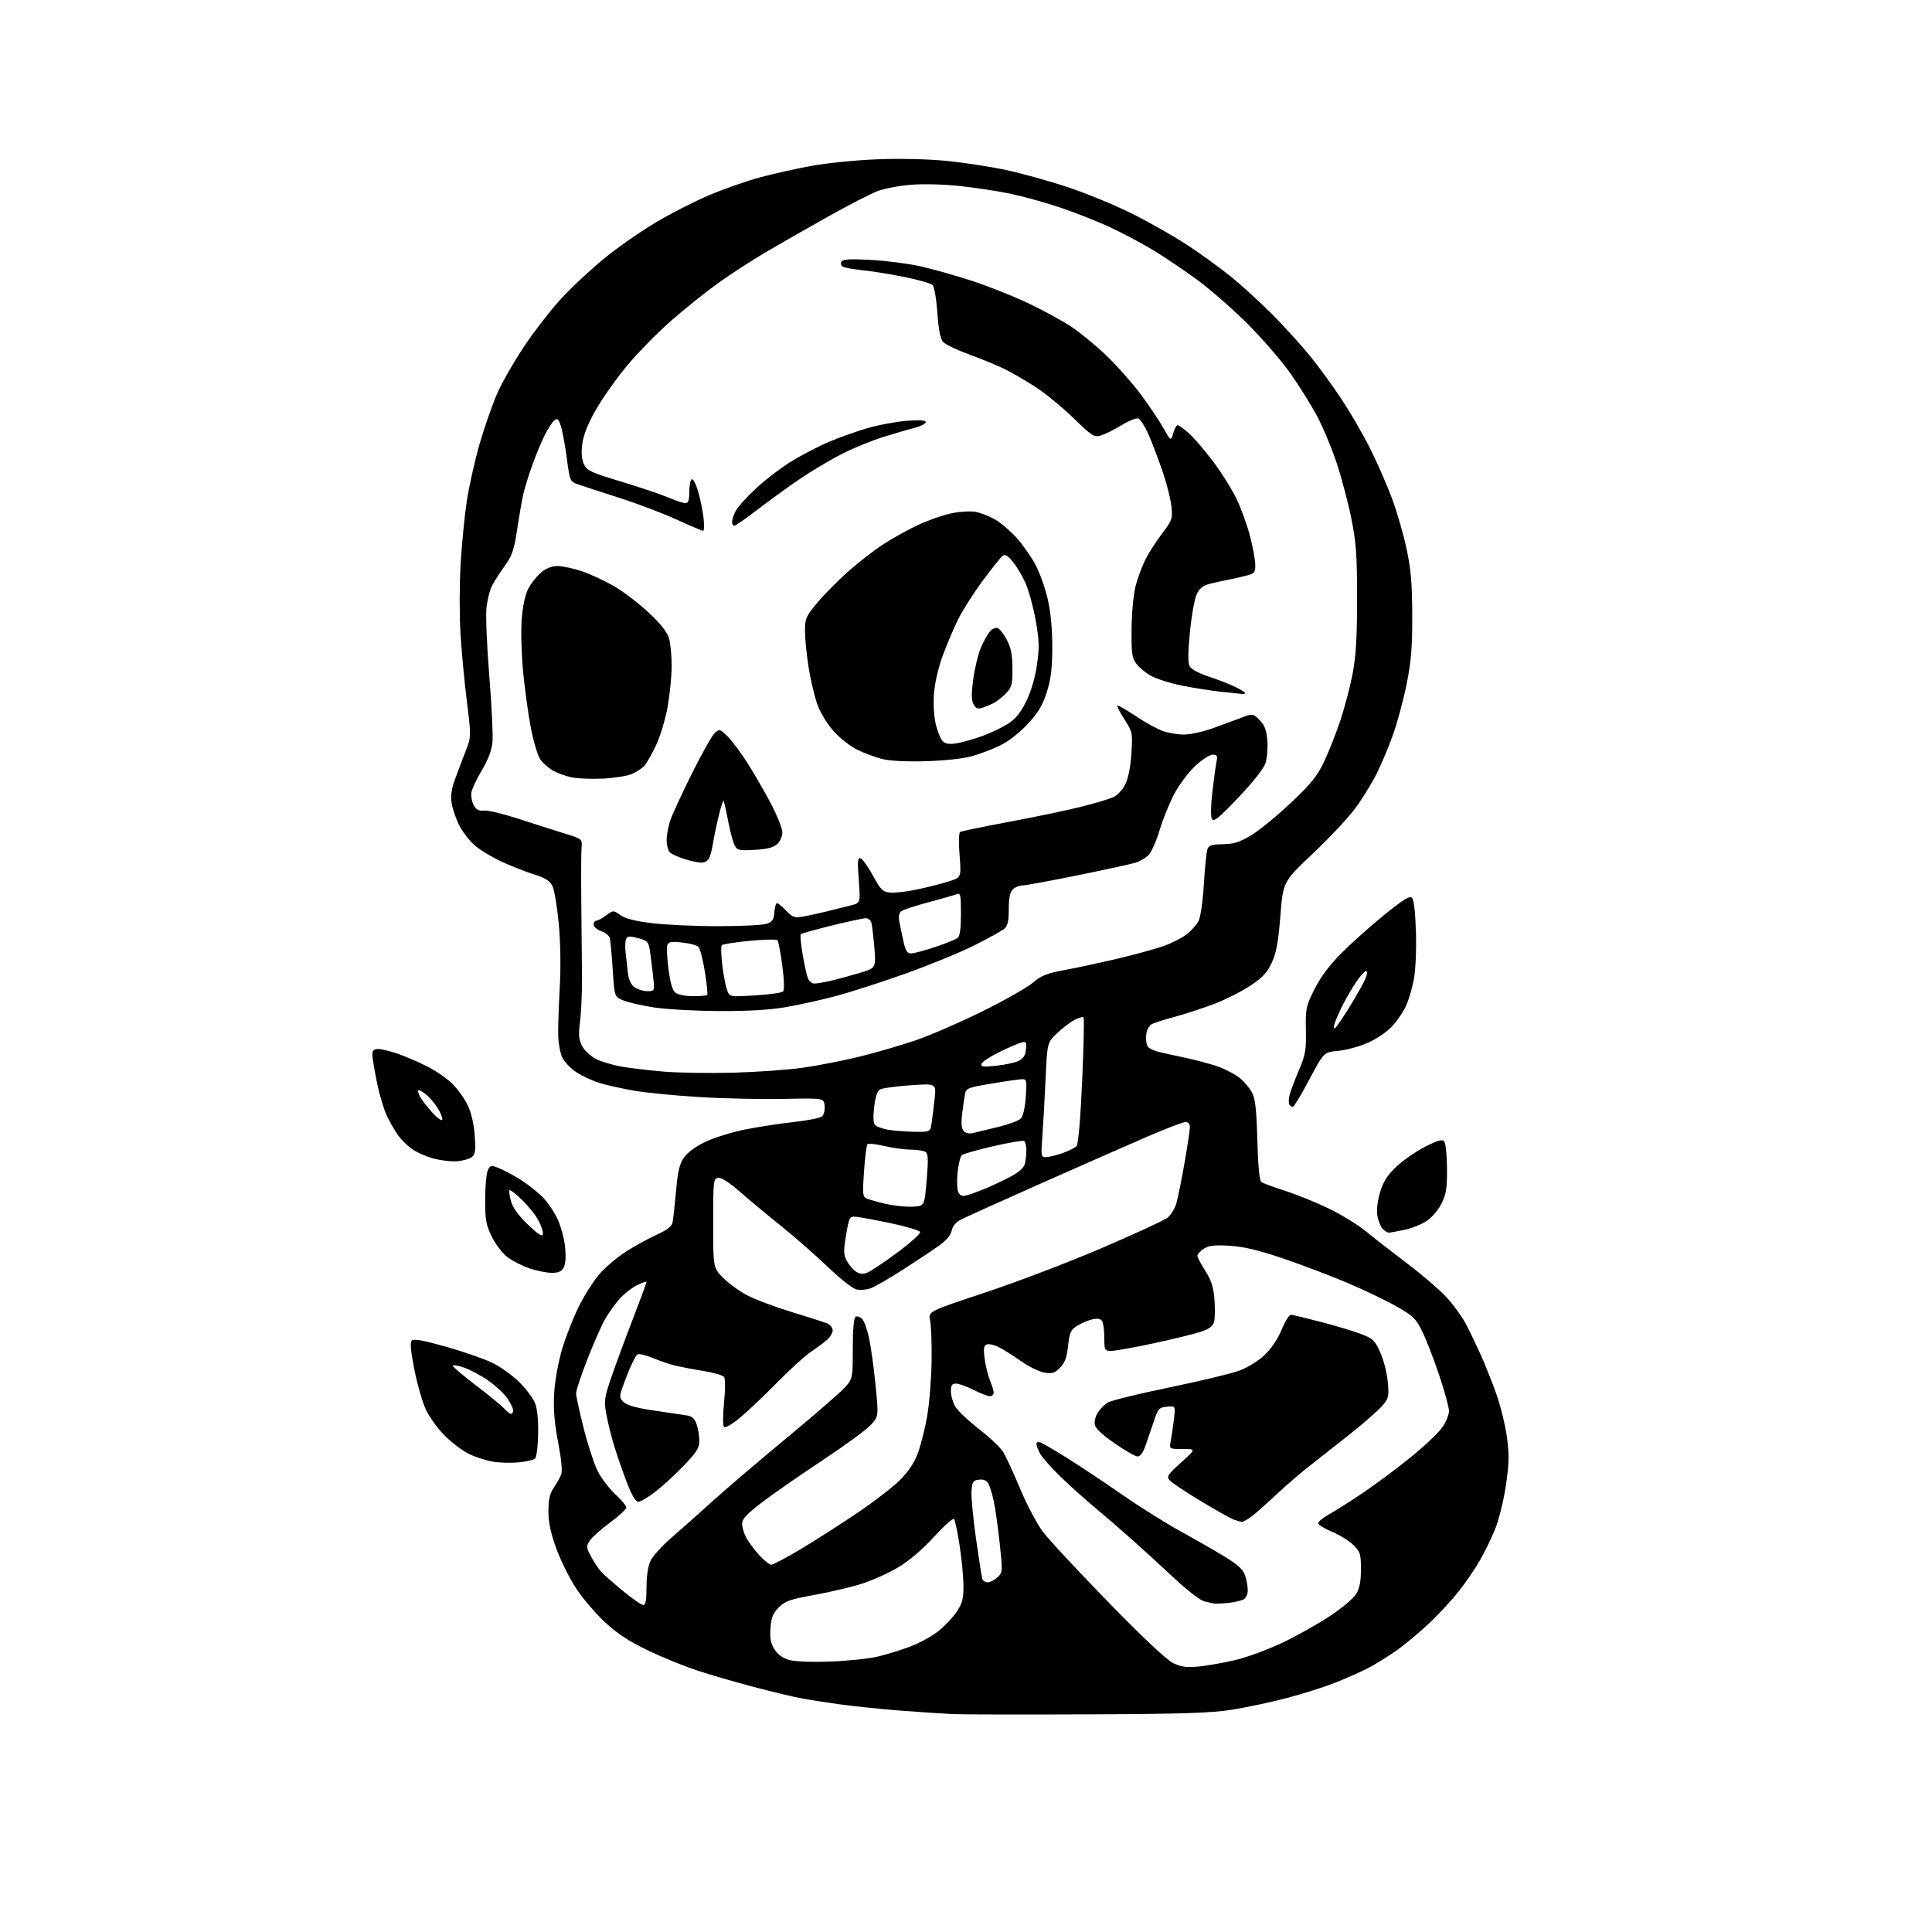 <?xml version="1.0" encoding="UTF-8" standalone="no"?>
<svg 
  version="1.1" 
  xmlns="http://www.w3.org/2000/svg" 
  xmlns:xlink="http://www.w3.org/1999/xlink" 
  xmlns:svg="http://www.w3.org/2000/svg"
  xmlns:rdf="http://www.w3.org/1999/02/22-rdf-syntax-ns#"
  xmlns:cc="http://creativecommons.org/ns#"
  xmlns:dc="http://purl.org/dc/elements/1.1/"
  viewBox="0 0 768 768"
  width="768"
  height="768"
>
<style>svg {background-color: white; }</style>"
<path stroke="none" fill="black" fill-rule="evenodd" d="M433.00,681.48C407.43,681.60 383.12,681.56 379.00,681.38C374.88,681.20 365.20,680.57 357.50,679.96C349.80,679.35 339.00,678.23 333.50,677.46C328.00,676.69 321.02,675.59 318.00,675.01C314.98,674.44 306.65,672.43 299.50,670.55C292.35,668.67 282.23,665.72 277.00,664.00C271.77,662.27 262.90,658.65 257.29,655.93C249.89,652.36 245.23,649.28 240.37,644.75C236.68,641.31 231.54,635.25 228.94,631.29C226.34,627.32 222.82,620.21 221.11,615.48C218.88,609.33 218.00,605.14 218.01,600.70C218.01,596.10 218.54,593.73 220.07,591.50C221.20,589.85 222.52,587.51 223.02,586.30C223.62,584.82 223.24,580.53 221.86,573.30C220.38,565.55 219.93,560.10 220.28,554.00C220.55,549.11 221.87,541.68 223.38,536.50C224.83,531.55 227.89,523.75 230.17,519.18C232.46,514.60 236.29,508.67 238.69,506.00C241.09,503.33 245.86,499.39 249.28,497.24C252.70,495.09 258.07,492.17 261.21,490.74C265.33,488.87 267.05,487.50 267.38,485.82C267.63,484.55 268.25,478.96 268.74,473.40C269.46,465.36 270.12,462.64 271.98,460.03C273.41,458.01 276.75,455.61 280.60,453.80C284.06,452.19 291.08,450.02 296.20,448.99C301.31,447.96 309.97,446.63 315.43,446.03C320.89,445.44 325.97,444.44 326.73,443.81C327.50,443.17 327.97,441.32 327.80,439.59C327.50,436.50 327.50,436.50 311.50,436.83C302.70,437.01 287.62,436.69 278.00,436.10C268.38,435.52 256.68,434.37 252.00,433.55C247.32,432.73 241.25,431.39 238.50,430.56C235.75,429.74 231.59,427.83 229.26,426.32C226.93,424.81 224.36,422.16 223.54,420.44C222.73,418.73 221.99,414.89 221.90,411.91C221.81,408.93 222.08,400.43 222.49,393.00C222.97,384.55 222.82,374.89 222.11,367.17C221.48,360.39 220.34,353.62 219.57,352.13C218.53,350.12 216.66,348.95 212.33,347.60C209.12,346.60 203.34,344.33 199.48,342.56C195.62,340.79 190.75,337.84 188.67,336.01C186.58,334.18 183.83,330.61 182.56,328.09C181.28,325.57 179.93,321.65 179.56,319.40C179.07,316.45 179.42,313.79 180.83,309.90C181.90,306.93 183.81,301.88 185.06,298.68C187.34,292.85 187.34,292.85 185.57,278.68C184.59,270.88 183.45,258.65 183.03,251.50C182.60,244.35 182.64,231.97 183.11,224.00C183.59,216.03 184.70,204.78 185.59,199.00C186.47,193.22 188.73,183.15 190.61,176.61C192.50,170.07 195.60,161.12 197.51,156.71C199.42,152.30 204.33,143.70 208.42,137.60C212.51,131.49 219.25,122.84 223.39,118.37C227.54,113.90 235.21,106.77 240.43,102.53C245.66,98.28 254.79,91.92 260.72,88.39C266.65,84.86 276.25,79.97 282.06,77.52C287.86,75.07 296.86,71.92 302.06,70.52C307.25,69.12 316.45,67.06 322.50,65.95C328.55,64.84 340.25,63.66 348.50,63.33C357.47,62.97 368.52,63.21 376.00,63.93C382.88,64.59 393.68,66.24 400.00,67.60C406.32,68.96 417.50,72.07 424.83,74.52C432.17,76.97 443.64,81.72 450.33,85.08C457.03,88.44 466.77,93.99 472.00,97.42C477.23,100.85 484.92,106.42 489.11,109.80C493.29,113.17 500.66,119.89 505.49,124.72C510.32,129.55 517.18,137.09 520.74,141.48C524.30,145.87 530.03,153.74 533.48,158.98C536.93,164.22 542.00,173.00 544.75,178.50C547.50,184.00 551.35,192.79 553.31,198.04C555.27,203.29 557.88,212.29 559.11,218.04C560.87,226.30 561.35,231.87 561.39,244.50C561.43,257.24 560.98,262.79 559.19,271.76C557.95,277.96 555.55,286.96 553.85,291.76C552.16,296.57 549.19,303.65 547.27,307.50C545.34,311.35 541.52,317.54 538.78,321.26C536.04,324.98 528.45,333.08 521.92,339.26C510.04,350.50 510.04,350.50 508.98,364.00C508.16,374.38 507.38,378.67 505.59,382.58C503.76,386.59 501.98,388.52 497.12,391.76C493.74,394.02 487.42,397.24 483.07,398.91C478.73,400.59 471.64,402.92 467.33,404.10C463.03,405.27 458.77,406.62 457.87,407.08C456.98,407.55 456.01,409.17 455.72,410.67C455.44,412.17 455.55,414.32 455.98,415.45C456.62,417.13 458.77,417.91 467.87,419.76C473.98,421.00 481.47,422.95 484.51,424.09C487.55,425.23 491.39,427.30 493.05,428.70C494.71,430.09 496.82,432.65 497.73,434.37C499.00,436.77 499.48,441.15 499.81,453.23C500.08,463.26 500.65,469.27 501.37,469.83C501.99,470.31 506.32,471.93 511.00,473.42C515.67,474.92 523.55,478.13 528.50,480.55C533.45,482.98 539.98,487.00 543.00,489.49C546.02,491.98 553.46,497.77 559.51,502.35C565.57,506.93 572.70,513.10 575.35,516.05C578.00,519.00 581.36,523.68 582.80,526.45C584.25,529.23 586.88,534.71 588.65,538.63C590.41,542.56 593.22,549.62 594.89,554.34C596.55,559.06 598.42,566.74 599.05,571.41C599.97,578.36 599.89,581.84 598.62,590.45C597.77,596.25 595.86,604.01 594.39,607.69C592.91,611.38 590.12,617.12 588.19,620.45C586.26,623.78 582.55,629.20 579.94,632.50C577.34,635.80 572.12,641.45 568.35,645.06C564.58,648.66 558.58,653.67 555.00,656.19C551.42,658.70 546.16,661.93 543.31,663.37C540.45,664.80 534.73,667.32 530.58,668.97C526.44,670.61 517.97,673.30 511.77,674.93C505.57,676.57 495.77,678.66 490.00,679.59C481.43,680.96 470.94,681.31 433.00,681.48zM476.50,662.48C479.80,662.16 486.32,661.00 490.99,659.91C495.66,658.82 504.18,655.68 509.91,652.94C515.64,650.21 524.12,645.44 528.75,642.36C533.39,639.28 538.04,635.35 539.09,633.63C540.46,631.38 540.99,628.63 541.00,623.83C541.00,617.76 540.73,616.88 538.03,614.19C536.40,612.55 532.57,610.19 529.53,608.92C526.49,607.66 524.00,606.12 524.00,605.50C524.00,604.88 525.91,603.31 528.25,602.01C530.59,600.71 536.43,597.02 541.24,593.80C546.05,590.59 554.54,584.30 560.10,579.82C565.66,575.35 571.52,569.89 573.11,567.69C574.70,565.50 576.00,562.45 576.00,560.93C576.00,559.41 574.20,552.84 571.99,546.33C569.79,539.82 566.75,532.02 565.24,529.00C562.83,524.15 561.62,523.00 555.06,519.28C550.96,516.95 542.19,512.75 535.56,509.94C528.93,507.13 517.42,502.77 510.00,500.25C500.15,496.92 494.41,495.56 488.77,495.21C482.69,494.85 480.50,495.10 478.52,496.40C477.13,497.30 476.00,498.56 476.00,499.19C476.00,499.81 477.40,502.51 479.12,505.18C481.50,508.89 482.35,511.55 482.75,516.43C483.03,519.95 482.98,523.96 482.63,525.33C482.16,527.22 480.84,528.22 477.25,529.42C474.64,530.28 466.21,532.35 458.51,534.00C450.82,535.65 443.28,537.00 441.76,537.00C439.10,537.00 439.00,536.81 438.98,531.75C438.98,528.86 438.58,525.89 438.11,525.14C437.53,524.24 436.28,524.00 434.33,524.43C432.73,524.78 430.04,525.91 428.35,526.93C425.62,528.59 425.20,529.49 424.58,535.01C424.05,539.71 423.27,541.82 421.36,543.73C419.28,545.81 418.23,546.14 415.18,545.64C413.16,545.31 409.03,543.30 406.00,541.17C402.98,539.04 399.00,536.52 397.16,535.58C395.32,534.63 393.13,534.12 392.28,534.44C391.05,534.92 390.88,536.04 391.43,540.19C391.81,543.02 392.76,546.89 393.56,548.79C394.35,550.69 395.00,552.86 395.00,553.62C395.00,554.38 394.31,555.00 393.47,555.00C392.62,555.00 389.71,553.88 387.00,552.50C384.29,551.12 381.15,550.00 380.03,550.00C378.43,550.00 378.00,550.65 378.00,553.10C378.00,554.80 378.79,557.53 379.75,559.16C380.71,560.79 384.95,564.80 389.17,568.07C393.39,571.33 397.73,575.46 398.82,577.25C399.91,579.04 402.93,585.59 405.53,591.82C408.13,598.04 412.17,605.69 414.50,608.82C416.83,611.94 428.58,624.58 440.61,636.91C454.79,651.44 463.89,659.97 466.49,661.19C469.61,662.65 471.82,662.94 476.50,662.48zM330.00,660.50C336.88,660.25 345.43,659.36 349.00,658.50C352.57,657.64 358.43,655.83 362.00,654.47C365.57,653.10 370.52,650.38 373.00,648.42C375.48,646.45 378.74,643.01 380.25,640.77C382.51,637.43 383.00,635.61 382.99,630.60C382.99,627.24 382.31,620.02 381.49,614.54C380.66,609.07 379.64,604.24 379.22,603.82C378.80,603.40 375.18,606.64 371.17,611.02C366.53,616.08 361.38,620.47 356.97,623.09C353.17,625.35 346.67,628.27 342.53,629.58C338.39,630.90 329.94,632.89 323.76,634.00C314.09,635.74 312.11,636.43 309.59,638.94C307.27,641.27 306.60,642.94 306.28,647.18C305.98,651.24 306.36,653.24 307.86,655.63C309.15,657.68 311.14,659.13 313.66,659.85C315.94,660.49 322.59,660.76 330.00,660.50zM255.69,638.00C256.65,638.00 257.00,636.07 257.00,630.90C257.00,626.47 257.60,622.54 258.60,620.44C259.47,618.59 263.19,614.49 266.85,611.32C270.51,608.16 277.77,601.70 283.00,596.96C288.23,592.22 301.73,580.70 313.00,571.37C324.27,562.03 334.74,552.92 336.25,551.12C338.91,547.95 339.00,547.47 339.00,535.98C339.00,528.46 339.40,523.87 340.10,523.44C340.70,523.07 341.87,523.44 342.69,524.27C343.52,525.09 344.79,528.63 345.52,532.13C346.25,535.64 347.40,544.04 348.07,550.80C349.29,563.10 349.29,563.10 345.90,566.66C344.03,568.62 335.30,574.98 326.50,580.80C317.70,586.62 307.01,594.05 302.75,597.32C296.85,601.84 295.00,603.83 295.00,605.67C295.00,607.01 295.70,609.45 296.56,611.11C297.41,612.76 299.72,615.89 301.67,618.06C303.63,620.23 305.84,622.00 306.58,622.00C307.32,622.00 312.56,619.23 318.21,615.85C323.87,612.47 333.90,606.06 340.50,601.62C347.10,597.18 354.79,591.27 357.60,588.49C361.08,585.04 363.38,581.60 364.86,577.65C366.05,574.47 367.73,567.80 368.58,562.83C369.44,557.86 370.22,548.11 370.32,541.15C370.42,534.19 370.16,526.88 369.73,524.90C368.97,521.31 368.97,521.31 391.73,513.76C404.26,509.61 425.07,501.67 438.00,496.11C450.93,490.56 462.62,485.18 463.98,484.16C465.35,483.14 466.98,480.54 467.61,478.37C468.23,476.20 469.70,468.95 470.87,462.26C472.04,455.56 473.00,449.16 473.00,448.04C473.00,446.76 472.35,446.01 471.25,446.02C470.29,446.02 463.43,448.66 456.00,451.86C448.57,455.07 429.68,463.39 414.00,470.35C398.32,477.31 384.01,483.77 382.19,484.70C379.98,485.82 378.69,487.32 378.31,489.19C377.94,491.03 376.17,493.11 373.13,495.27C370.58,497.08 364.11,501.38 358.75,504.83C353.38,508.28 347.64,511.58 345.98,512.16C344.32,512.73 341.79,512.91 340.34,512.55C338.90,512.19 333.85,508.19 329.11,503.66C324.38,499.13 315.93,491.74 310.35,487.24C304.77,482.75 297.35,476.57 293.85,473.51C289.87,470.02 286.75,468.05 285.50,468.22C283.59,468.49 283.50,469.26 283.50,486.20C283.50,503.91 283.50,503.91 287.39,507.89C289.53,510.08 293.80,513.21 296.89,514.84C299.98,516.48 307.90,519.46 314.50,521.48C321.10,523.49 327.51,525.55 328.75,526.05C329.99,526.55 331.00,527.79 331.00,528.80C331.00,529.82 329.99,531.54 328.75,532.63C327.51,533.71 324.63,535.85 322.35,537.37C320.06,538.89 313.99,544.41 308.85,549.64C303.71,554.87 297.07,561.16 294.10,563.62C290.98,566.21 288.32,567.72 287.82,567.22C287.31,566.71 287.31,562.57 287.82,557.42C288.36,552.08 288.35,548.03 287.80,547.33C287.30,546.69 283.65,545.64 279.69,545.00C275.74,544.36 270.70,543.40 268.50,542.87C266.30,542.34 262.32,540.99 259.65,539.88C256.99,538.77 254.23,538.08 253.52,538.35C252.81,538.63 250.81,542.56 249.08,547.11C245.98,555.23 245.96,555.40 247.83,557.28C249.17,558.61 252.68,559.62 259.62,560.66C265.05,561.48 270.92,562.35 272.66,562.60C275.12,562.96 276.07,563.76 276.91,566.18C277.51,567.89 278.00,570.85 278.00,572.74C278.00,575.59 276.95,577.27 271.84,582.59C268.45,586.12 263.35,590.80 260.50,593.00C257.65,595.20 254.60,597.00 253.73,597.00C252.68,597.00 251.15,594.41 249.17,589.25C247.54,584.99 245.28,578.50 244.16,574.84C243.04,571.18 241.64,565.53 241.05,562.30C240.07,556.90 240.22,555.72 242.85,547.96C244.43,543.31 248.26,532.92 251.36,524.88C254.46,516.84 257.00,509.97 257.00,509.61C257.00,509.25 255.27,509.84 253.16,510.92C251.04,512.00 247.92,514.47 246.22,516.40C244.52,518.34 242.00,521.85 240.62,524.21C239.25,526.57 236.07,533.75 233.56,540.17C231.05,546.59 229.00,552.73 229.00,553.82C229.00,554.90 230.34,561.10 231.98,567.60C233.62,574.10 236.11,581.74 237.50,584.60C238.90,587.45 242.06,591.64 244.52,593.91C246.98,596.18 248.98,598.59 248.96,599.27C248.94,599.95 246.02,602.64 242.47,605.26C238.93,607.88 235.32,611.11 234.45,612.43C232.99,614.66 233.03,615.12 234.92,618.67C236.04,620.78 237.75,623.42 238.73,624.53C239.70,625.65 243.63,629.14 247.44,632.28C251.26,635.43 254.98,638.00 255.69,638.00zM488.00,637.21C485.52,637.47 483.05,637.57 482.50,637.43C481.95,637.29 480.26,636.90 478.74,636.57C477.22,636.23 472.02,632.25 467.18,627.73C462.34,623.20 454.81,616.31 450.44,612.41C446.07,608.51 439.35,602.70 435.50,599.50C431.65,596.30 425.43,590.72 421.68,587.09C417.92,583.47 414.21,579.28 413.43,577.80C412.64,576.31 412.00,574.58 412.00,573.94C412.00,573.26 412.70,573.06 413.73,573.45C414.69,573.82 419.53,576.66 424.48,579.76C429.44,582.87 439.12,589.32 446.00,594.10C452.88,598.88 463.23,605.39 469.00,608.56C474.77,611.73 482.72,616.28 486.66,618.68C491.95,621.90 494.10,623.84 494.91,626.16C495.51,627.89 496.00,630.57 496.00,632.11C496.00,633.78 495.29,635.30 494.25,635.83C493.29,636.33 490.48,636.95 488.00,637.21zM392.65,629.00C393.60,629.00 395.33,628.10 396.50,627.00C398.59,625.03 398.61,624.74 397.39,613.45C396.71,607.10 395.66,599.65 395.07,596.88C394.47,594.11 393.51,590.95 392.93,589.86C392.19,588.49 391.04,587.97 389.18,588.19C386.80,588.47 386.47,588.98 386.19,592.73C386.02,595.06 386.83,603.61 387.99,611.73C389.14,619.86 390.28,627.06 390.51,627.75C390.75,628.44 391.71,629.00 392.65,629.00zM493.67,604.94C493.03,604.90 491.43,604.44 490.11,603.92C488.80,603.39 482.90,600.06 477.00,596.50C471.10,592.95 465.66,589.29 464.90,588.38C463.68,586.91 464.21,586.11 469.51,581.36C475.50,576.00 475.50,576.00 470.12,576.00C464.75,576.00 464.75,576.00 465.39,572.80C465.74,571.04 466.31,567.19 466.66,564.23C467.29,558.85 467.29,558.85 463.90,559.18C460.77,559.48 460.37,559.91 458.67,565.00C457.65,568.02 456.15,572.41 455.33,574.75C454.36,577.49 453.24,578.99 452.17,578.96C451.25,578.94 447.12,576.57 443.00,573.69C437.95,570.18 435.39,567.72 435.17,566.18C434.99,564.92 435.56,562.79 436.44,561.46C437.31,560.12 439.03,558.37 440.26,557.58C441.49,556.78 452.53,554.06 464.78,551.54C477.04,549.01 489.62,545.99 492.75,544.82C495.99,543.61 500.30,540.92 502.75,538.59C505.43,536.04 507.97,532.24 509.50,528.50C510.84,525.20 512.52,522.56 513.22,522.63C513.92,522.71 519.13,523.95 524.78,525.41C530.43,526.86 537.57,528.99 540.63,530.14C545.73,532.04 546.42,532.68 548.63,537.51C549.97,540.42 551.32,545.67 551.65,549.18C552.20,555.09 552.05,555.79 549.53,558.78C548.04,560.55 542.25,565.63 536.66,570.06C531.07,574.49 523.80,580.22 520.50,582.79C517.20,585.36 511.57,590.19 508.00,593.53C504.43,596.88 500.00,600.82 498.17,602.30C496.34,603.79 494.32,604.97 493.67,604.94zM206.00,581.33C202.97,581.61 198.35,581.47 195.73,581.00C193.11,580.54 188.91,579.17 186.40,577.95C183.89,576.74 179.56,573.47 176.78,570.68C173.99,567.90 170.60,563.18 169.23,560.20C167.87,557.21 165.83,550.09 164.70,544.37C163.23,536.92 162.95,533.65 163.72,532.88C164.50,532.10 168.39,532.82 177.43,535.38C184.38,537.36 192.61,540.22 195.72,541.74C198.83,543.26 203.56,546.63 206.23,549.22C208.90,551.82 211.75,555.56 212.58,557.54C213.59,559.94 214.02,564.05 213.92,570.04C213.82,575.24 213.28,579.34 212.63,579.88C212.01,580.39 209.03,581.04 206.00,581.33zM203.15,562.00C203.62,562.00 204.00,561.39 204.00,560.65C204.00,559.90 202.97,557.77 201.72,555.92C200.47,554.06 197.06,550.87 194.15,548.84C191.24,546.80 186.87,544.46 184.43,543.63C181.99,542.80 180.00,542.48 180.00,542.92C180.00,543.36 184.17,546.89 189.27,550.77C194.37,554.65 199.38,558.77 200.42,559.91C201.46,561.06 202.69,562.00 203.15,562.00zM344.69,505.93C346.03,505.42 351.41,501.83 356.63,497.95C361.86,494.08 365.96,490.39 365.75,489.76C365.54,489.12 360.22,487.53 353.93,486.21C347.65,484.90 341.39,483.75 340.04,483.66C337.75,483.51 337.51,483.97 336.34,490.88C335.28,497.13 335.31,498.70 336.54,501.07C337.34,502.62 338.95,504.55 340.12,505.37C341.66,506.45 342.92,506.60 344.69,505.93zM219.21,505.97C217.17,505.95 213.17,505.13 210.33,504.15C207.49,503.17 203.59,501.16 201.66,499.69C199.73,498.22 196.96,494.57 195.50,491.59C193.18,486.86 192.85,484.94 192.86,476.62C192.87,471.38 193.37,466.17 193.98,465.04C195.02,463.10 195.25,463.08 198.77,464.55C200.81,465.40 204.68,467.51 207.38,469.24C210.08,470.97 213.86,473.99 215.78,475.94C217.71,477.90 220.34,481.79 221.64,484.59C222.94,487.38 224.28,492.37 224.62,495.67C225.02,499.48 224.83,502.45 224.09,503.83C223.21,505.47 222.02,505.99 219.21,505.97zM215.81,490.69C215.98,489.84 215.23,487.43 214.14,485.33C213.05,483.22 210.11,479.50 207.60,477.06C205.09,474.62 202.82,472.85 202.55,473.12C202.28,473.39 202.54,475.36 203.12,477.49C203.84,480.08 206.07,483.16 209.85,486.79C213.81,490.60 215.59,491.77 215.81,490.69zM552.02,490.00C551.54,490.00 550.49,489.35 549.69,488.55C548.89,487.75 547.94,485.48 547.57,483.50C547.14,481.21 547.49,477.80 548.53,474.20C549.78,469.88 551.31,467.41 554.84,463.99C557.40,461.51 562.52,457.91 566.21,456.00C571.09,453.47 573.22,452.82 574.02,453.62C574.65,454.25 575.15,458.77 575.20,464.25C575.27,472.11 574.91,474.56 573.11,478.28C571.87,480.83 569.32,483.87 567.21,485.29C565.17,486.68 561.12,488.30 558.20,488.90C555.29,489.51 552.51,490.00 552.02,490.00zM362.50,479.67C367.50,479.50 367.50,479.50 368.37,469.13C369.07,460.74 368.97,458.60 367.87,457.90C367.11,457.42 364.48,457.02 362.00,457.00C359.52,456.98 354.80,456.33 351.50,455.55C348.20,454.77 345.20,454.44 344.83,454.82C344.46,455.19 343.85,460.04 343.46,465.60C342.82,474.88 342.91,475.76 344.63,476.48C345.66,476.91 348.98,477.84 352.00,478.55C355.02,479.26 359.75,479.76 362.50,479.67zM384.75,475.04C386.26,474.59 389.52,473.38 392.00,472.34C394.48,471.31 398.80,469.26 401.62,467.78C404.83,466.10 406.97,464.24 407.36,462.80C407.70,461.53 407.98,459.06 407.99,457.31C407.99,455.55 407.60,453.87 407.10,453.56C406.61,453.26 401.10,454.19 394.85,455.64C388.61,457.08 383.00,458.66 382.39,459.14C381.78,459.62 381.00,462.74 380.65,466.08C380.29,469.52 380.44,472.96 381.01,474.01C381.79,475.48 382.56,475.69 384.75,475.04zM181.75,461.61C179.41,461.81 175.05,461.29 172.06,460.46C169.06,459.62 165.16,457.83 163.38,456.47C161.60,455.12 159.27,452.77 158.20,451.25C157.13,449.74 155.25,446.50 154.01,444.06C152.78,441.62 150.92,435.54 149.90,430.56C148.87,425.58 148.02,420.49 148.01,419.25C148.00,417.55 148.58,417.00 150.34,417.00C151.63,417.00 155.12,417.84 158.10,418.86C161.07,419.89 166.33,422.15 169.78,423.89C173.23,425.63 177.77,428.77 179.86,430.86C181.95,432.95 184.67,436.74 185.90,439.30C187.30,442.19 188.36,446.69 188.70,451.24C189.15,457.23 188.96,458.79 187.63,459.89C186.73,460.64 184.09,461.41 181.75,461.61zM415.68,460.00C416.76,460.00 419.72,459.29 422.26,458.43C424.80,457.56 427.37,456.25 427.98,455.52C428.65,454.71 429.52,444.49 430.18,429.56C430.78,416.01 431.02,404.69 430.73,404.39C430.43,404.10 428.81,404.56 427.13,405.43C425.44,406.31 422.32,408.70 420.17,410.76C416.28,414.50 416.28,414.50 415.63,429.00C415.27,436.98 414.69,447.21 414.35,451.75C413.76,459.49 413.85,460.00 415.68,460.00zM386.86,450.38C388.31,450.06 392.83,448.96 396.90,447.96C400.97,446.95 404.97,445.46 405.78,444.65C406.68,443.75 407.45,440.41 407.76,436.09C408.22,429.63 408.10,429.00 406.38,428.99C405.35,428.99 399.90,429.76 394.28,430.71C384.72,432.32 384.03,432.59 383.59,434.96C383.32,436.36 382.81,439.88 382.46,442.78C382.02,446.32 382.20,448.54 383.02,449.52C383.80,450.46 385.16,450.77 386.86,450.38zM363.16,449.89C369.82,450.00 369.82,450.00 370.36,446.25C370.66,444.19 371.19,439.85 371.54,436.60C372.18,430.70 372.18,430.70 361.92,431.41C356.27,431.80 350.88,432.53 349.93,433.04C348.73,433.68 347.98,435.83 347.49,440.07C347.04,443.97 347.16,446.56 347.84,447.24C348.42,447.82 350.61,448.63 352.70,449.03C354.79,449.44 359.50,449.82 363.16,449.89zM175.80,445.11C176.00,444.50 175.20,442.44 174.01,440.52C172.83,438.60 170.70,436.12 169.28,435.00C167.86,433.89 166.50,433.16 166.27,433.40C166.03,433.64 166.36,434.81 167.00,436.00C167.64,437.20 169.80,439.99 171.80,442.20C173.79,444.41 175.59,445.72 175.80,445.11zM513.92,440.00C513.48,440.00 512.85,439.57 512.53,439.05C512.20,438.52 512.25,436.83 512.63,435.30C513.01,433.76 514.67,429.35 516.31,425.50C518.95,419.28 519.27,417.49 519.11,409.45C518.95,400.89 519.13,400.00 522.52,393.23C524.96,388.35 528.42,383.74 533.35,378.78C537.34,374.78 544.99,367.95 550.36,363.61C557.91,357.49 560.38,355.98 561.31,356.91C562.06,357.66 562.63,362.71 562.86,370.67C563.06,377.88 562.70,385.86 562.02,389.37C561.37,392.74 560.02,397.36 559.03,399.62C558.04,401.89 555.60,405.54 553.62,407.73C551.55,410.03 547.43,412.88 543.90,414.46C540.54,415.97 535.19,417.44 532.01,417.73C526.24,418.26 526.24,418.26 520.48,429.13C517.31,435.11 514.36,440.00 513.92,440.00zM291.32,426.42C300.57,426.17 312.99,425.29 318.92,424.47C324.85,423.64 335.05,421.65 341.60,420.05C348.14,418.44 358.23,415.51 364.00,413.54C369.77,411.56 381.70,406.38 390.50,402.04C399.30,397.69 408.32,392.57 410.54,390.66C413.92,387.77 416.05,386.93 423.54,385.54C428.47,384.62 437.94,382.58 444.60,381.00C451.25,379.42 459.29,377.21 462.45,376.10C465.62,374.99 469.74,372.91 471.61,371.49C473.47,370.06 475.64,367.67 476.42,366.16C477.24,364.57 478.13,358.42 478.55,351.46C478.95,344.88 479.59,338.64 479.97,337.58C480.54,336.02 481.70,335.65 486.12,335.58C490.49,335.52 492.74,334.80 497.42,332.00C500.63,330.07 507.71,324.28 513.15,319.13C521.30,311.41 523.64,308.50 526.41,302.63C528.27,298.71 531.17,291.33 532.86,286.24C534.56,281.14 536.73,272.82 537.70,267.74C539.02,260.81 539.46,253.38 539.46,238.00C539.46,220.61 539.11,215.77 537.17,206.07C535.90,199.79 533.29,189.89 531.36,184.07C529.43,178.26 525.94,169.90 523.60,165.50C521.27,161.10 516.51,153.45 513.01,148.50C509.52,143.55 501.90,134.73 496.08,128.89C490.26,123.06 481.23,115.15 476.00,111.31C470.77,107.47 462.90,102.16 458.50,99.49C454.10,96.83 446.42,92.74 441.44,90.41C436.46,88.07 427.46,84.52 421.44,82.50C415.42,80.48 406.45,78.00 401.50,76.97C396.55,75.94 387.55,74.58 381.50,73.94C375.26,73.27 366.86,73.06 362.09,73.45C357.46,73.82 351.48,74.96 348.80,75.98C346.12,77.00 337.30,81.54 329.21,86.08C321.12,90.61 310.00,96.96 304.50,100.19C299.00,103.43 290.47,108.96 285.55,112.48C280.63,116.00 272.16,122.78 266.73,127.54C261.30,132.31 253.37,140.40 249.12,145.54C244.87,150.67 239.30,158.57 236.75,163.09C233.62,168.63 231.89,173.03 231.45,176.56C231.00,180.12 231.23,182.70 232.15,184.60C233.35,187.09 235.04,187.87 247.02,191.48C254.45,193.72 262.86,196.56 265.70,197.78C268.55,199.00 271.57,200.00 272.44,200.00C273.62,200.00 274.00,198.92 274.00,195.56C274.00,193.12 274.43,190.85 274.95,190.53C275.48,190.21 276.61,192.32 277.47,195.22C278.34,198.12 279.32,202.86 279.66,205.75C280.00,208.64 279.92,211.00 279.49,211.00C279.06,211.00 274.33,208.99 268.97,206.54C263.62,204.08 253.44,200.22 246.37,197.96C239.29,195.69 231.94,193.30 230.03,192.64C226.56,191.44 226.56,191.44 225.30,182.05C224.61,176.88 223.54,171.14 222.93,169.28C221.99,166.45 221.57,166.11 220.33,167.14C219.51,167.82 217.81,170.43 216.55,172.94C215.28,175.45 213.06,180.82 211.60,184.88C210.14,188.93 208.52,194.19 207.99,196.55C207.46,198.92 206.37,205.18 205.58,210.46C204.36,218.58 203.60,220.82 200.66,224.92C198.74,227.58 196.45,231.15 195.57,232.86C194.69,234.56 193.70,238.55 193.37,241.72C193.04,244.90 193.55,257.10 194.51,268.83C195.46,280.57 196.03,292.35 195.77,295.02C195.46,298.23 194.04,302.00 191.59,306.11C189.55,309.54 187.67,313.50 187.41,314.92C187.16,316.34 187.55,318.62 188.28,320.00C189.29,321.90 190.28,322.43 192.38,322.20C193.90,322.04 199.95,323.47 205.83,325.39C211.70,327.31 219.88,329.92 224.00,331.19C231.50,333.50 231.50,333.50 231.18,337.00C231.01,338.93 230.96,349.05 231.08,359.50C231.20,369.95 231.33,383.23 231.36,389.00C231.38,394.77 231.03,402.45 230.58,406.06C229.91,411.36 230.06,413.22 231.39,415.80C232.30,417.55 234.77,419.86 236.87,420.94C238.98,422.01 243.58,423.39 247.10,424.00C250.62,424.61 258.23,425.51 264.00,425.99C269.77,426.47 282.07,426.66 291.32,426.42zM395.97,423.66C399.40,423.30 403.40,422.44 404.85,421.75C406.80,420.82 407.59,419.60 407.82,417.15C408.11,414.09 407.95,413.87 405.82,414.48C404.54,414.84 400.59,416.57 397.04,418.32C393.48,420.07 390.38,422.13 390.15,422.91C389.81,424.06 390.86,424.19 395.97,423.66zM530.73,408.66C531.25,408.34 533.98,404.34 536.78,399.77C539.58,395.19 542.34,390.23 542.91,388.73C543.52,387.13 543.57,386.00 543.02,386.00C542.51,386.00 540.78,387.91 539.18,390.25C537.58,392.59 535.14,396.75 533.76,399.50C532.39,402.25 530.93,405.57 530.52,406.88C530.08,408.30 530.16,409.02 530.73,408.66zM285.57,401.90C276.18,401.85 264.61,401.20 259.85,400.46C255.09,399.72 249.64,398.46 247.73,397.66C244.25,396.21 244.25,396.21 243.56,385.35C243.18,379.38 242.66,373.75 242.39,372.83C242.13,371.92 240.59,370.70 238.96,370.14C237.33,369.57 236.00,368.41 236.00,367.55C236.00,366.70 236.47,366.00 237.04,366.00C237.61,366.00 239.36,365.05 240.93,363.89C243.79,361.78 243.79,361.78 246.64,363.80C248.62,365.19 252.55,366.18 259.41,367.00C264.86,367.65 276.56,368.18 285.41,368.18C294.26,368.17 302.85,367.77 304.50,367.27C307.03,366.51 307.55,365.80 307.81,362.68C307.98,360.66 308.46,359.00 308.87,359.00C309.29,359.00 310.92,360.35 312.51,362.01C314.99,364.60 315.89,364.93 318.95,364.41C320.90,364.08 325.20,363.14 328.50,362.34C331.80,361.54 336.20,360.43 338.28,359.89C342.06,358.91 342.06,358.91 341.38,349.82C340.81,342.25 340.93,340.81 342.10,341.19C342.87,341.44 345.08,344.54 347.01,348.07C350.13,353.80 350.88,354.54 353.88,354.82C355.73,355.00 360.68,354.41 364.87,353.51C369.07,352.61 374.67,351.18 377.32,350.33C382.13,348.79 382.13,348.79 381.45,340.03C381.06,335.10 381.16,331.02 381.66,330.71C382.15,330.41 391.09,328.56 401.53,326.61C411.96,324.66 424.88,321.95 430.24,320.59C435.59,319.23 441.22,317.53 442.74,316.81C444.26,316.09 446.34,313.78 447.36,311.68C448.52,309.31 449.43,304.68 449.75,299.48C450.26,291.33 450.19,290.97 447.01,286.01C445.21,283.21 443.94,280.73 444.18,280.49C444.41,280.25 447.65,282.10 451.38,284.60C455.10,287.10 459.97,289.78 462.20,290.57C464.43,291.36 468.23,292.00 470.64,292.00C473.06,292.00 478.07,290.92 481.77,289.60C485.47,288.28 490.64,286.38 493.26,285.38C498.02,283.56 498.02,283.56 500.67,286.22C502.71,288.26 503.43,290.12 503.78,294.32C504.03,297.32 503.70,301.39 503.05,303.36C502.33,305.54 498.10,310.91 492.26,317.05C484.42,325.29 482.50,326.85 481.76,325.54C481.22,324.57 481.29,320.26 481.94,314.71C482.54,309.65 483.28,304.26 483.59,302.75C484.07,300.44 483.82,300.00 482.04,300.00C480.87,300.00 477.73,302.04 475.06,304.54C472.39,307.04 468.62,312.10 466.69,315.79C464.76,319.48 462.18,325.88 460.96,330.00C459.74,334.12 457.82,338.51 456.69,339.75C455.57,340.99 453.04,342.46 451.07,343.03C449.11,343.59 438.73,345.84 428.00,348.02C417.27,350.20 407.52,351.99 406.32,351.99C405.12,352.00 403.44,352.71 402.57,353.57C401.48,354.67 401.00,357.05 401.00,361.42C401.00,366.16 400.57,368.05 399.25,369.18C398.29,369.99 393.00,372.94 387.50,375.71C382.00,378.49 369.62,383.57 360.00,387.01C350.38,390.44 337.77,394.50 332.00,396.02C326.23,397.55 317.26,399.52 312.07,400.40C305.73,401.48 297.06,401.97 285.57,401.90zM275.52,396.00C278.35,396.00 280.88,395.79 281.14,395.53C281.40,395.27 280.97,391.11 280.20,386.28C279.42,381.45 278.27,376.99 277.64,376.37C277.01,375.75 274.12,374.99 271.20,374.67C266.92,374.19 265.79,374.39 265.29,375.68C264.96,376.55 265.16,380.90 265.75,385.33C266.50,391.03 267.33,393.77 268.60,394.69C269.58,395.41 272.70,396.00 275.52,396.00zM300.20,395.68C305.78,395.34 310.76,394.64 311.27,394.13C311.85,393.55 311.73,389.63 310.97,383.85C310.29,378.71 309.43,374.16 309.07,373.75C308.71,373.34 303.73,373.45 298.01,374.00C292.29,374.54 287.30,375.33 286.92,375.74C286.54,376.16 286.64,379.75 287.13,383.72C287.62,387.69 288.48,392.14 289.05,393.62C290.06,396.30 290.06,396.30 300.20,395.68zM257.35,394.00C260.26,394.00 260.26,394.00 259.58,387.75C259.20,384.31 258.64,379.81 258.32,377.75C257.80,374.39 257.34,373.90 253.73,372.93C250.69,372.11 249.53,372.14 248.97,373.05C248.56,373.71 248.42,376.11 248.66,378.38C248.90,380.64 249.32,384.41 249.60,386.73C249.94,389.54 250.85,391.48 252.28,392.48C253.47,393.32 255.75,394.00 257.35,394.00zM323.73,390.98C324.70,390.96 327.52,390.49 330.00,389.93C332.48,389.37 337.59,387.99 341.37,386.87C348.24,384.84 348.24,384.84 347.57,376.67C347.20,372.18 346.66,367.71 346.38,366.75C346.10,365.79 345.11,365.00 344.18,365.00C343.26,365.00 337.18,366.31 330.67,367.91C324.17,369.51 318.61,371.06 318.32,371.35C318.03,371.63 318.35,375.16 319.03,379.18C319.70,383.21 320.63,387.51 321.10,388.75C321.57,389.99 322.75,390.99 323.73,390.98zM362.17,379.00C363.26,379.00 367.59,377.84 371.81,376.43C376.02,375.01 380.04,373.38 380.73,372.81C381.57,372.11 382.00,368.90 382.00,363.27C382.00,355.60 381.83,354.85 380.25,355.47C379.29,355.85 374.23,357.29 369.00,358.68C363.77,360.07 358.92,361.69 358.21,362.27C357.38,362.93 357.13,364.45 357.50,366.41C357.83,368.11 358.57,371.64 359.15,374.25C359.97,377.96 360.63,379.00 362.17,379.00zM278.71,342.93C277.50,342.90 274.57,342.26 272.22,341.53C269.86,340.79 267.28,339.64 266.47,338.97C265.65,338.30 265.00,336.08 265.00,334.00C265.00,331.94 265.69,328.28 266.54,325.88C267.38,323.47 271.25,315.12 275.13,307.32C279.02,299.52 283.06,292.35 284.11,291.40C285.95,289.73 286.16,289.78 289.08,292.58C290.75,294.18 294.29,298.87 296.93,303.00C299.57,307.12 303.82,314.46 306.37,319.29C308.92,324.13 311.00,329.35 311.00,330.89C311.00,332.45 310.08,334.52 308.93,335.57C307.45,336.91 304.90,337.55 300.02,337.83C293.85,338.18 293.07,338.01 292.04,336.07C291.41,334.89 290.23,330.48 289.43,326.28C288.62,322.07 287.80,318.47 287.61,318.28C287.42,318.09 286.57,320.76 285.72,324.21C284.88,327.67 283.86,332.52 283.48,335.00C283.09,337.48 282.35,340.29 281.85,341.25C281.34,342.21 279.93,342.97 278.71,342.93zM239.65,309.51C235.17,309.73 229.54,309.50 227.15,308.99C224.76,308.49 221.43,307.27 219.76,306.29C218.08,305.30 215.87,303.38 214.85,302.00C213.82,300.62 212.12,295.00 211.06,289.50C210.00,284.00 208.60,273.88 207.94,267.00C207.29,260.12 207.03,250.76 207.38,246.19C207.78,241.04 208.76,236.43 209.97,234.07C211.04,231.97 213.32,229.07 215.03,227.63C217.08,225.90 219.34,225.00 221.61,225.00C223.51,225.00 227.86,225.93 231.28,227.07C234.70,228.20 240.57,230.95 244.33,233.16C248.08,235.37 254.26,240.11 258.06,243.69C262.79,248.15 265.28,251.36 265.98,253.85C266.53,255.86 266.99,260.70 266.99,264.62C267.00,268.53 266.31,275.73 265.46,280.62C264.62,285.50 262.57,292.42 260.91,295.98C259.24,299.55 257.12,303.33 256.19,304.37C255.26,305.42 252.99,306.91 251.15,307.69C249.31,308.47 244.13,309.29 239.65,309.51zM368.00,302.59C360.01,302.82 353.69,302.48 350.50,301.67C347.75,300.97 343.31,299.30 340.63,297.96C337.95,296.62 333.81,293.36 331.43,290.71C329.05,288.07 326.18,283.43 325.05,280.41C323.92,277.38 322.32,270.77 321.50,265.70C320.68,260.64 320.01,254.02 320.00,250.98C320.00,245.86 320.34,245.05 324.75,239.75C327.36,236.61 332.85,231.04 336.95,227.37C341.04,223.71 347.50,218.70 351.29,216.25C355.08,213.79 361.40,210.31 365.34,208.50C369.28,206.69 375.13,204.67 378.35,204.01C381.57,203.35 385.85,203.12 387.85,203.48C389.86,203.85 393.36,205.23 395.63,206.55C397.91,207.87 401.76,211.16 404.18,213.86C406.61,216.56 409.99,221.41 411.70,224.64C413.40,227.86 415.60,234.10 416.57,238.50C417.71,243.63 418.33,250.45 418.30,257.50C418.26,265.91 417.74,270.09 416.09,275.23C414.43,280.40 412.68,283.31 408.54,287.78C405.34,291.24 400.92,294.69 397.66,296.29C394.63,297.77 389.54,299.72 386.33,300.61C382.87,301.58 375.41,302.38 368.00,302.59zM380.39,295.45C382.65,295.07 387.20,293.78 390.50,292.58C393.80,291.37 398.38,289.19 400.67,287.73C403.73,285.79 405.66,283.40 407.93,278.79C409.88,274.82 411.45,269.49 412.20,264.32C413.21,257.37 413.13,254.71 411.70,246.61C410.77,241.37 408.95,234.70 407.66,231.79C406.37,228.88 404.07,225.02 402.54,223.22C400.38,220.66 399.48,220.19 398.41,221.07C397.66,221.70 394.17,226.10 390.64,230.85C387.12,235.61 382.81,242.35 381.06,245.83C379.32,249.31 376.53,255.84 374.86,260.33C373.06,265.19 371.61,271.38 371.28,275.61C370.96,279.82 371.24,284.83 371.98,287.90C372.66,290.74 373.90,293.76 374.74,294.60C375.88,295.74 377.33,295.95 380.39,295.45zM390.31,281.42C388.68,281.93 387.83,281.55 386.98,279.95C386.13,278.37 386.11,275.73 386.90,269.82C387.50,265.43 388.90,259.75 390.03,257.20C391.15,254.66 392.78,251.80 393.63,250.85C394.49,249.91 395.84,249.39 396.64,249.69C397.43,250.00 399.06,252.10 400.25,254.37C401.88,257.46 402.43,260.31 402.46,265.67C402.50,271.96 402.20,273.16 400.00,275.51C398.62,276.98 396.38,278.77 395.00,279.47C393.62,280.17 391.51,281.05 390.31,281.42zM493.75,275.86C493.06,275.79 489.28,275.39 485.35,274.98C481.42,274.56 474.45,273.46 469.85,272.54C465.26,271.61 459.74,269.87 457.59,268.68C455.44,267.48 452.78,265.29 451.69,263.81C449.95,261.46 449.71,259.65 449.82,249.81C449.89,243.32 450.59,236.04 451.47,232.73C452.30,229.56 454.07,224.84 455.41,222.23C456.74,219.63 459.71,215.03 462.01,212.00C465.93,206.83 466.15,206.19 465.67,201.36C465.40,198.54 463.78,192.17 462.07,187.21C460.37,182.26 457.86,175.67 456.49,172.57C455.12,169.47 453.33,166.68 452.52,166.37C451.71,166.06 448.67,167.26 445.78,169.04C442.89,170.82 439.21,172.65 437.61,173.11C434.91,173.89 434.11,173.38 426.60,166.08C422.15,161.76 415.35,156.20 411.50,153.74C407.65,151.27 402.25,148.14 399.50,146.77C396.75,145.40 390.45,142.81 385.50,141.00C380.55,139.20 375.78,136.92 374.90,135.94C373.80,134.70 373.09,131.14 372.62,124.33C372.23,118.85 371.39,113.97 370.71,113.31C370.05,112.65 365.00,111.21 359.50,110.10C354.00,108.99 346.51,107.78 342.85,107.42C339.20,107.05 335.65,106.40 334.97,105.98C334.28,105.56 334.08,104.67 334.52,103.97C335.10,103.03 338.03,102.87 346.40,103.33C352.50,103.67 361.32,104.82 366.00,105.88C370.68,106.94 379.68,109.48 386.00,111.52C392.32,113.55 402.49,117.58 408.59,120.46C414.69,123.35 422.57,127.66 426.09,130.03C429.62,132.41 435.83,137.54 439.89,141.43C443.96,145.32 449.98,152.10 453.27,156.50C456.56,160.90 460.65,166.96 462.35,169.97C465.44,175.44 465.44,175.44 466.37,172.22C466.87,170.45 467.66,169.00 468.11,169.00C468.56,169.00 470.53,170.40 472.48,172.11C474.43,173.82 478.79,178.89 482.17,183.36C485.55,187.84 489.81,194.65 491.64,198.50C493.47,202.35 495.88,209.06 496.98,213.41C498.09,217.76 499.00,222.81 499.00,224.62C499.00,227.60 498.63,228.02 495.25,228.88C493.19,229.41 489.93,230.13 488.00,230.50C486.07,230.87 482.86,231.58 480.86,232.09C478.19,232.77 476.81,233.88 475.69,236.26C474.85,238.04 473.65,244.77 473.02,251.20C472.22,259.42 472.19,263.49 472.93,264.87C473.56,266.05 476.67,267.71 480.74,269.05C484.46,270.28 489.19,272.12 491.25,273.16C493.31,274.19 495.00,275.26 495.00,275.52C495.00,275.78 494.44,275.94 493.75,275.86zM291.88,209.00C291.40,209.00 291.00,208.30 291.00,207.45C291.00,206.60 291.65,204.65 292.43,203.13C293.22,201.60 296.77,197.64 300.32,194.32C303.86,191.00 310.17,186.17 314.33,183.57C318.49,180.98 325.46,177.36 329.81,175.52C334.17,173.68 341.22,171.20 345.49,170.00C349.75,168.81 356.56,167.58 360.62,167.27C365.68,166.89 368.00,167.06 368.00,167.82C368.00,168.43 366.09,169.41 363.75,170.01C361.41,170.61 355.74,172.27 351.13,173.70C346.53,175.14 339.09,178.19 334.59,180.48C330.10,182.77 322.61,187.24 317.96,190.39C313.31,193.55 305.74,199.03 301.13,202.57C296.53,206.11 292.37,209.00 291.88,209.00z" />

</svg>